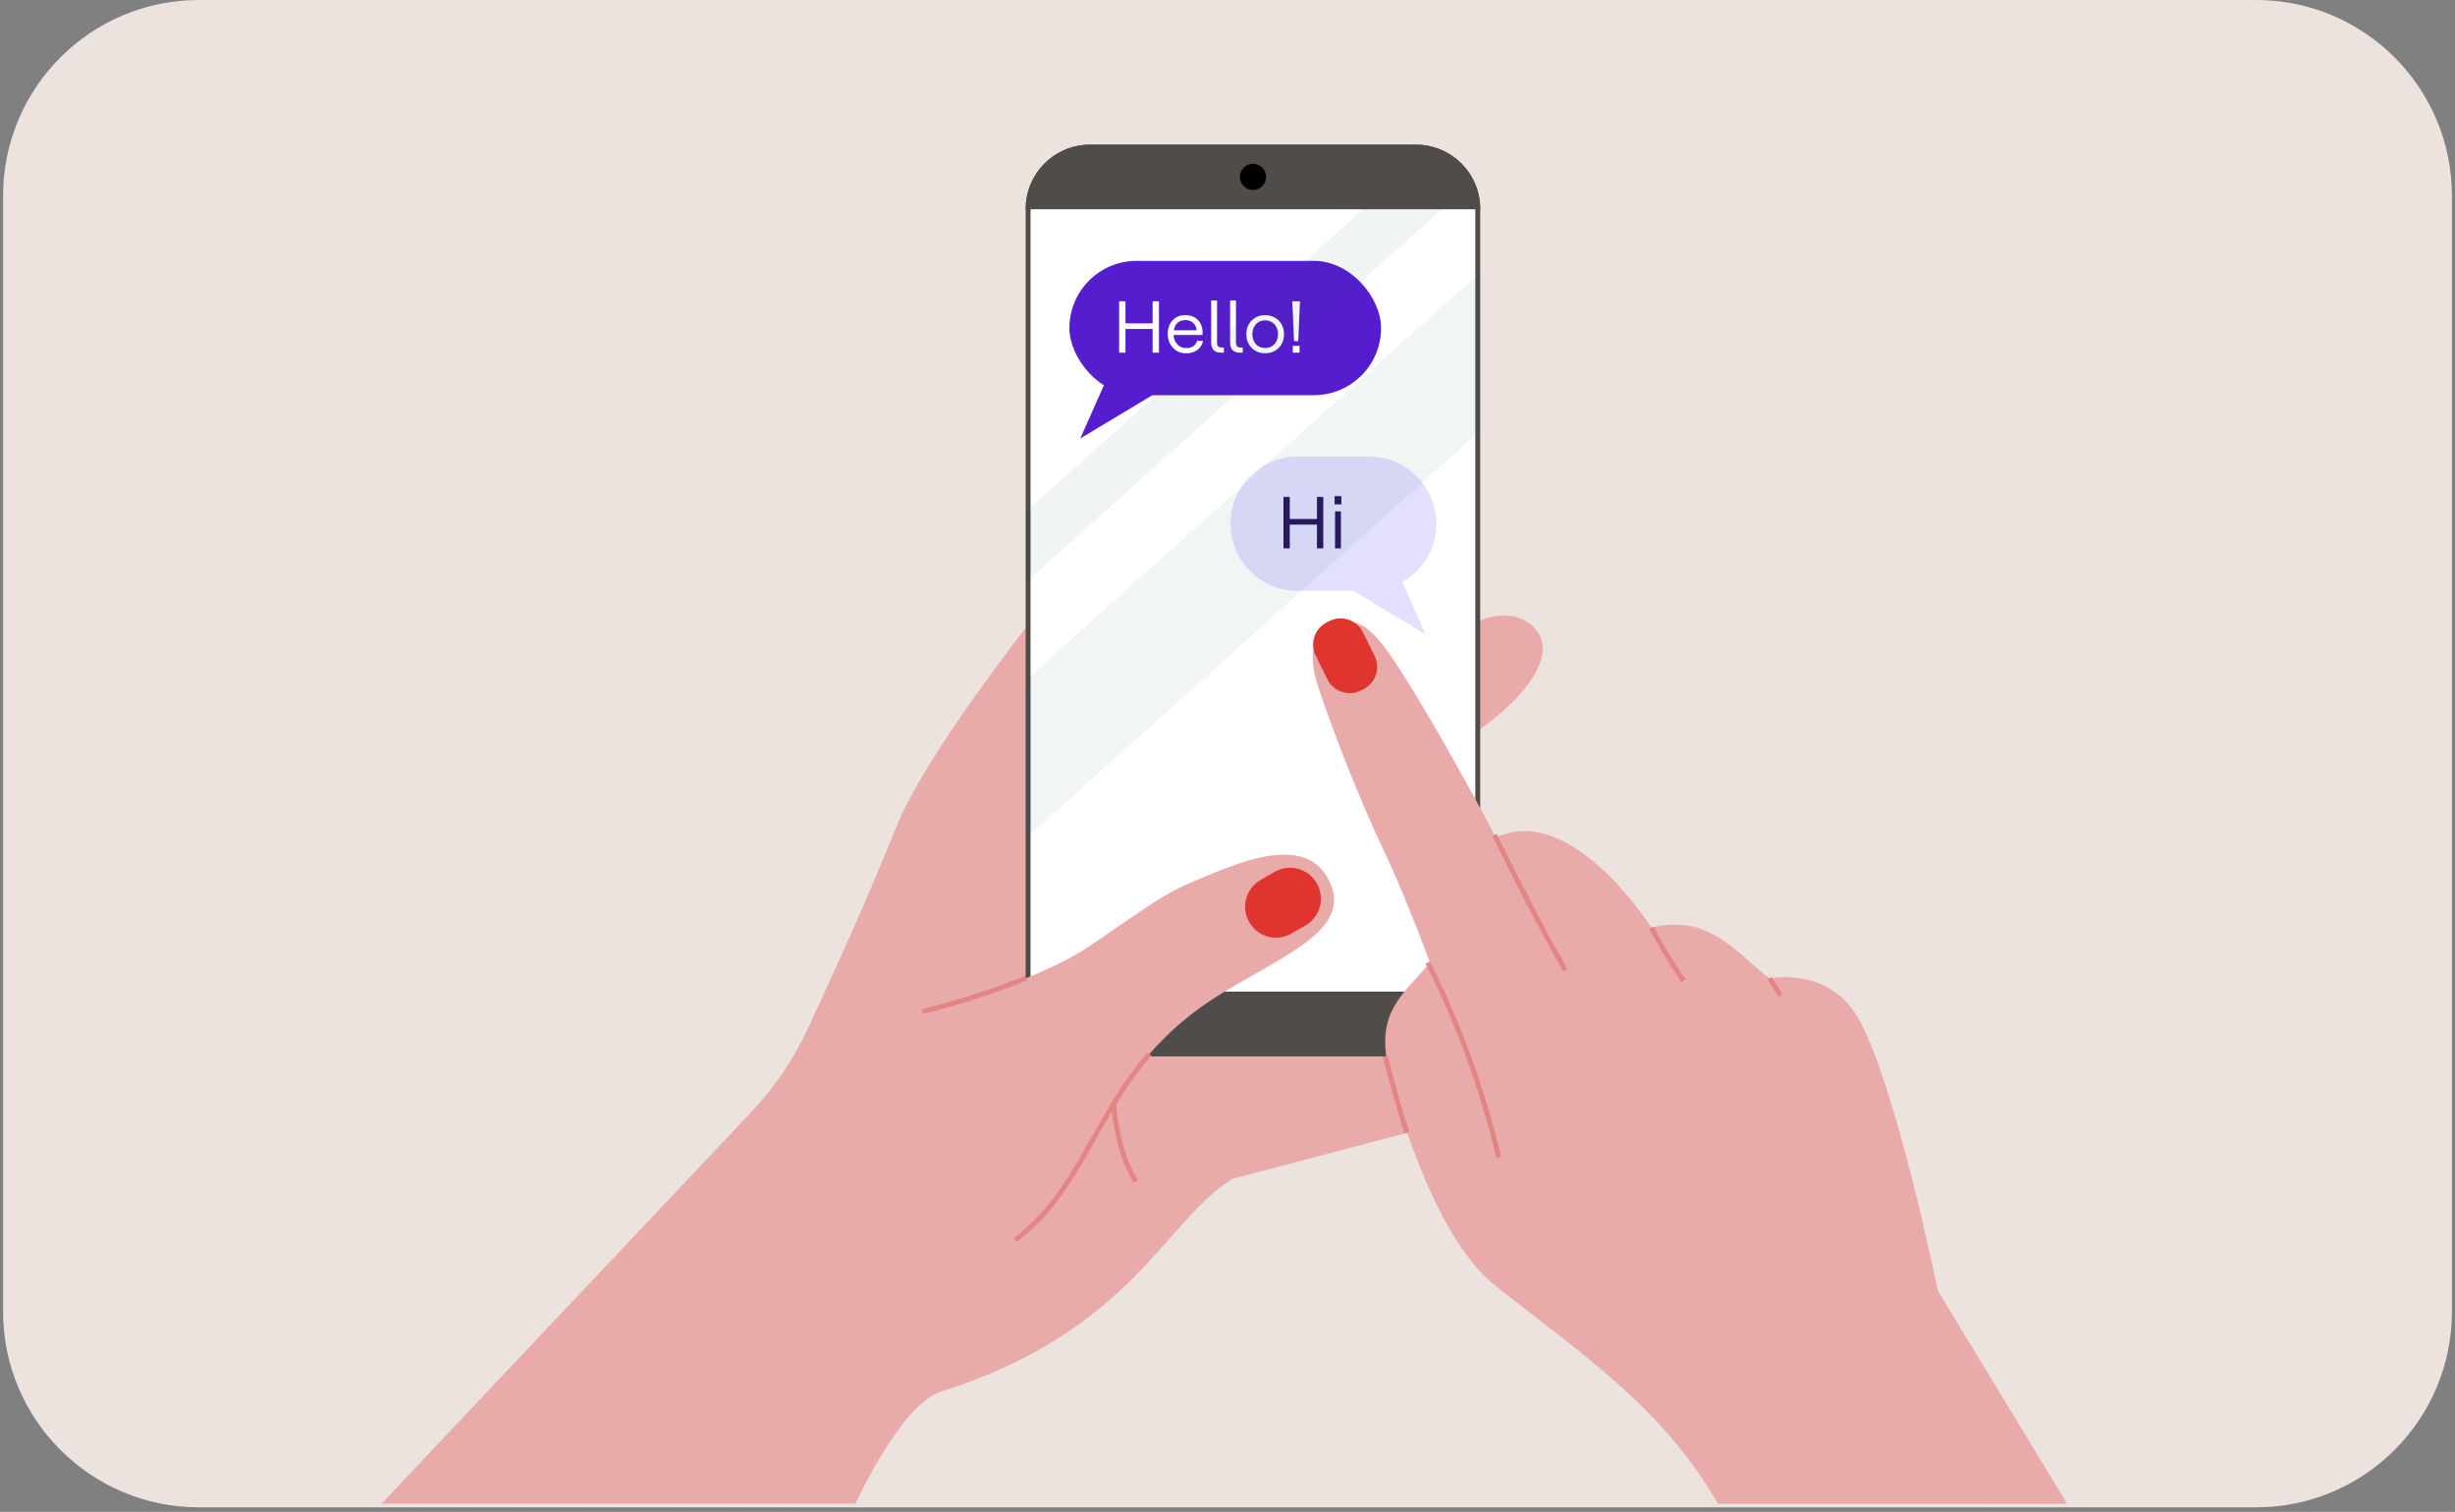 <svg fill="none" height="247" viewBox="0 0 401 247" width="401" xmlns="http://www.w3.org/2000/svg"><rect x="0" y="0" width="401" height="247" fill="#808080" stroke="none"/><path d="m368.5 0h-336c-17.673 0-32 14.327-32 32v182.253c0 17.673 14.327 32 32 32h336c17.673 0 32-14.327 32-32v-182.253c0-17.673-14.327-32-32-32z" fill="#ece3df"></path><path d="m233.859 106.831s4.39-3.797 7.415-5.254c3.6-1.734 8.103-1.365 10.062 1.96 2.174 3.683-1.467 8.373-4.431 11.318-4.482 4.453-10.564 7.675-10.564 7.675l-2.482-15.71z" fill="#e9aaaa"></path><path d="m139.735 245.672s7.323-16.202 13.969-18.316c31.292-9.901 36.759-28.32 47.682-34.784l36.995-9.758c4.4-1.16 6.841-5.86 5.272-10.128-1.426-3.868-5.641-5.931-9.58-4.679l-14.307 4.556-46.38-77.388s-21.733 26.504-27.179 40.366c-3.929 10.005-10.329 24.052-14.298 32.599-2.297 4.936-5.364 9.471-9.097 13.432l-60.493 64.09h77.426z" fill="#e9aaaa"></path><path d="m241.377 34.133v127.924c0 5.577-4.519 10.097-10.093 10.097h-53.261c-5.574 0-10.092-4.52-10.092-10.097v-127.924c0-5.567 4.518-10.097 10.092-10.097h53.261c5.574 0 10.093 4.53 10.093 10.097z" fill="#fff" stroke="#4f4c4a" stroke-width=".8"></path><path d="m241.777 34.134v.051h-74.236v-.051c0-5.787 4.697-10.497 10.492-10.497h53.262c5.795 0 10.492 4.71 10.492 10.497z" fill="#4f4c4a"></path><path d="m167.541 162.051v-.051h74.236v.051c0 5.787-4.697 10.497-10.492 10.497h-53.262c-5.795 0-10.492-4.71-10.492-10.497z" fill="#4f4c4a"></path><path d="m204.659 31.044c1.183 0 2.143-.96 2.143-2.145s-.96-2.144-2.143-2.144c-1.184 0-2.144.96-2.144 2.144s.96 2.145 2.144 2.145z" fill="#000"></path><path d="m234.609 85.558c0-6.059-4.912-10.972-10.971-10.972h-11.666c-6.06 0-10.972 4.912-10.972 10.972s4.912 10.972 10.972 10.972l11.666-0c6.059 0 10.971-4.912 10.971-10.972z" fill="#e2dfff"></path><path d="m206.195 87.609 26.638 15.983-7.103-15.983z" fill="#e2dfff"></path><rect fill="#561dcf" height="21.943" rx="10.972" width="50.908" x="174.678" y="42.62"></rect><path d="m203.092 55.644-26.638 15.983 7.103-15.983z" fill="#561dcf"></path><path d="m189.306 49.221v8.4h-1.032v-3.876h-4.44v3.876h-1.032v-8.4h1.032v3.6h4.44v-3.6zm4.417 8.496c-.584 0-1.104-.14-1.56-.42-.448-.288-.8-.672-1.056-1.152-.248-.48-.372-1.008-.372-1.584 0-.592.116-1.12.348-1.584.24-.472.576-.84 1.008-1.104s.94-.396 1.524-.396c.576 0 1.076.124 1.5.372.424.24.748.576.972 1.008.232.432.348.916.348 1.452 0 .168-.008.308-.024.42h-4.728c.04.624.248 1.136.624 1.536s.848.6 1.416.6c.488 0 .884-.1 1.188-.3.312-.208.516-.504.612-.888h.972c-.104.624-.408 1.12-.912 1.488-.496.368-1.116.552-1.86.552zm1.728-3.756c-.04-.512-.224-.916-.552-1.212-.32-.304-.748-.456-1.284-.456-.512 0-.932.144-1.26.432s-.536.7-.624 1.236zm4.458 3.66h-.492c-.504 0-.896-.14-1.176-.42-.272-.28-.408-.668-.408-1.164v-6.948h.96v6.9c0 .248.06.44.18.576.128.136.312.204.552.204h.384zm3.094 0h-.492c-.504 0-.896-.14-1.176-.42-.272-.28-.408-.668-.408-1.164v-6.948h.96v6.9c0 .248.06.44.18.576.128.136.312.204.552.204h.384zm3.647.096c-.592 0-1.12-.132-1.584-.396-.464-.272-.828-.644-1.092-1.116s-.396-1.008-.396-1.608.132-1.136.396-1.608.628-.84 1.092-1.104c.464-.272.992-.408 1.584-.408s1.12.136 1.584.408c.472.264.84.632 1.104 1.104s.396 1.008.396 1.608-.132 1.136-.396 1.608-.632.844-1.104 1.116c-.464.264-.992.396-1.584.396zm0-.864c.408 0 .772-.096 1.092-.288s.568-.46.744-.804.264-.732.264-1.164-.088-.82-.264-1.164-.424-.612-.744-.804-.684-.288-1.092-.288-.772.096-1.092.288c-.312.192-.556.46-.732.804s-.264.732-.264 1.164.088.82.264 1.164.42.612.732.804c.32.192.684.288 1.092.288zm4.437-7.632h1.248l-.276 6.504h-.696zm1.176 7.284v1.116h-1.092v-1.116z" fill="#fff"></path><path d="m216.145 81.186v8.4h-1.032v-3.876h-4.44v3.876h-1.032v-8.4h1.032v3.6h4.44v-3.6zm1.919 2.352h.96v6.048h-.96zm1.032-2.484v1.344h-1.104v-1.344z" fill="#291660"></path><path d="m241.776 44.524-74.235 66.594v25.827l74.235-66.584z" fill="#136144" fill-opacity=".06"></path><path d="m222.656 34.176-55.118 49.448v11.544l67.99-60.991z" fill="#004425" fill-opacity=".06"></path><path d="m150.648 165.269s17.867-4.279 27.579-10.877c9.713-6.608 11.826-8.404 17.354-10.661 5.529-2.258 16.841-7.645 21.098-.606 4.943 8.168-5.775 12.355-16.708 18.911-20.974 12.57-20.195 30.055-34.185 40.552" fill="#e9aaaa"></path><path d="m187.757 172.195c-9.282 10.712-11.466 22.523-21.959 30.393" stroke="#e38485" stroke-miterlimit="10" stroke-width=".8"></path><path d="m150.648 165.268s8.452-2.021 16.893-5.438" stroke="#e38485" stroke-miterlimit="10" stroke-width=".8"></path><path d="m181.891 180.352s.42 7.552 3.641 12.652" stroke="#e38485" stroke-miterlimit="10" stroke-width=".8"></path><path d="m316.523 210.849s-7.118-34.939-13.271-44.953c-4.913-8.004-14.216-6.065-14.216-6.065-5.272-3.94-9.733-10.65-19.302-8.29 0 0-13.005-20.605-25.395-14.704-.821-1.601-1.672-3.222-2.564-4.833-6.893-12.601-11.395-20.163-14.493-24.699-3.589-5.243-6.092-6.844-9.753-4.986-3.785 1.908-3.662 5.643-2.031 10.466 2.502 7.419 6.738 18.223 10.831 26.822 2.164 4.535 4.738 10.979 7.251 17.649-4.339 5.212-8.913 7.942-6.78 17.31 1.754 7.686 8.052 28.002 17.323 35.38 13.682 10.877 27.477 19.906 36.472 35.729h57.057l-21.129-34.816z" fill="#e9aaaa"></path><g stroke="#e38485" stroke-miterlimit="10" stroke-width=".8"><path d="m244.122 136.39s6.205 12.806 11.539 22.112"></path><path d="m233.201 157.267s7.436 13.832 11.6 31.809"></path><path d="m269.733 151.532s2.226 4.351 5.282 8.701"></path><path d="m289.044 159.82 1.785 2.791"></path></g><path d="m217.165 101.453-.404.2c-2.022.998-2.853 3.446-1.856 5.469l1.892 3.838c.997 2.022 3.444 2.854 5.466 1.856l.405-.2c2.022-.997 2.853-3.446 1.855-5.469l-1.891-3.837c-.997-2.023-3.445-2.854-5.467-1.857z" fill="#e0352f"></path><path d="m226.256 172.555s2.215 8.701 3.589 12.497" stroke="#e38485" stroke-miterlimit="10" stroke-width=".8"></path><path d="m204.052 150.659.005.008c1.394 2.415 4.48 3.242 6.894 1.848l2.282-1.318c2.414-1.394 3.241-4.482 1.847-6.897l-.005-.008c-1.393-2.415-4.479-3.242-6.893-1.848l-2.283 1.318c-2.413 1.394-3.24 4.482-1.847 6.897z" fill="#e0352f"></path></svg>
